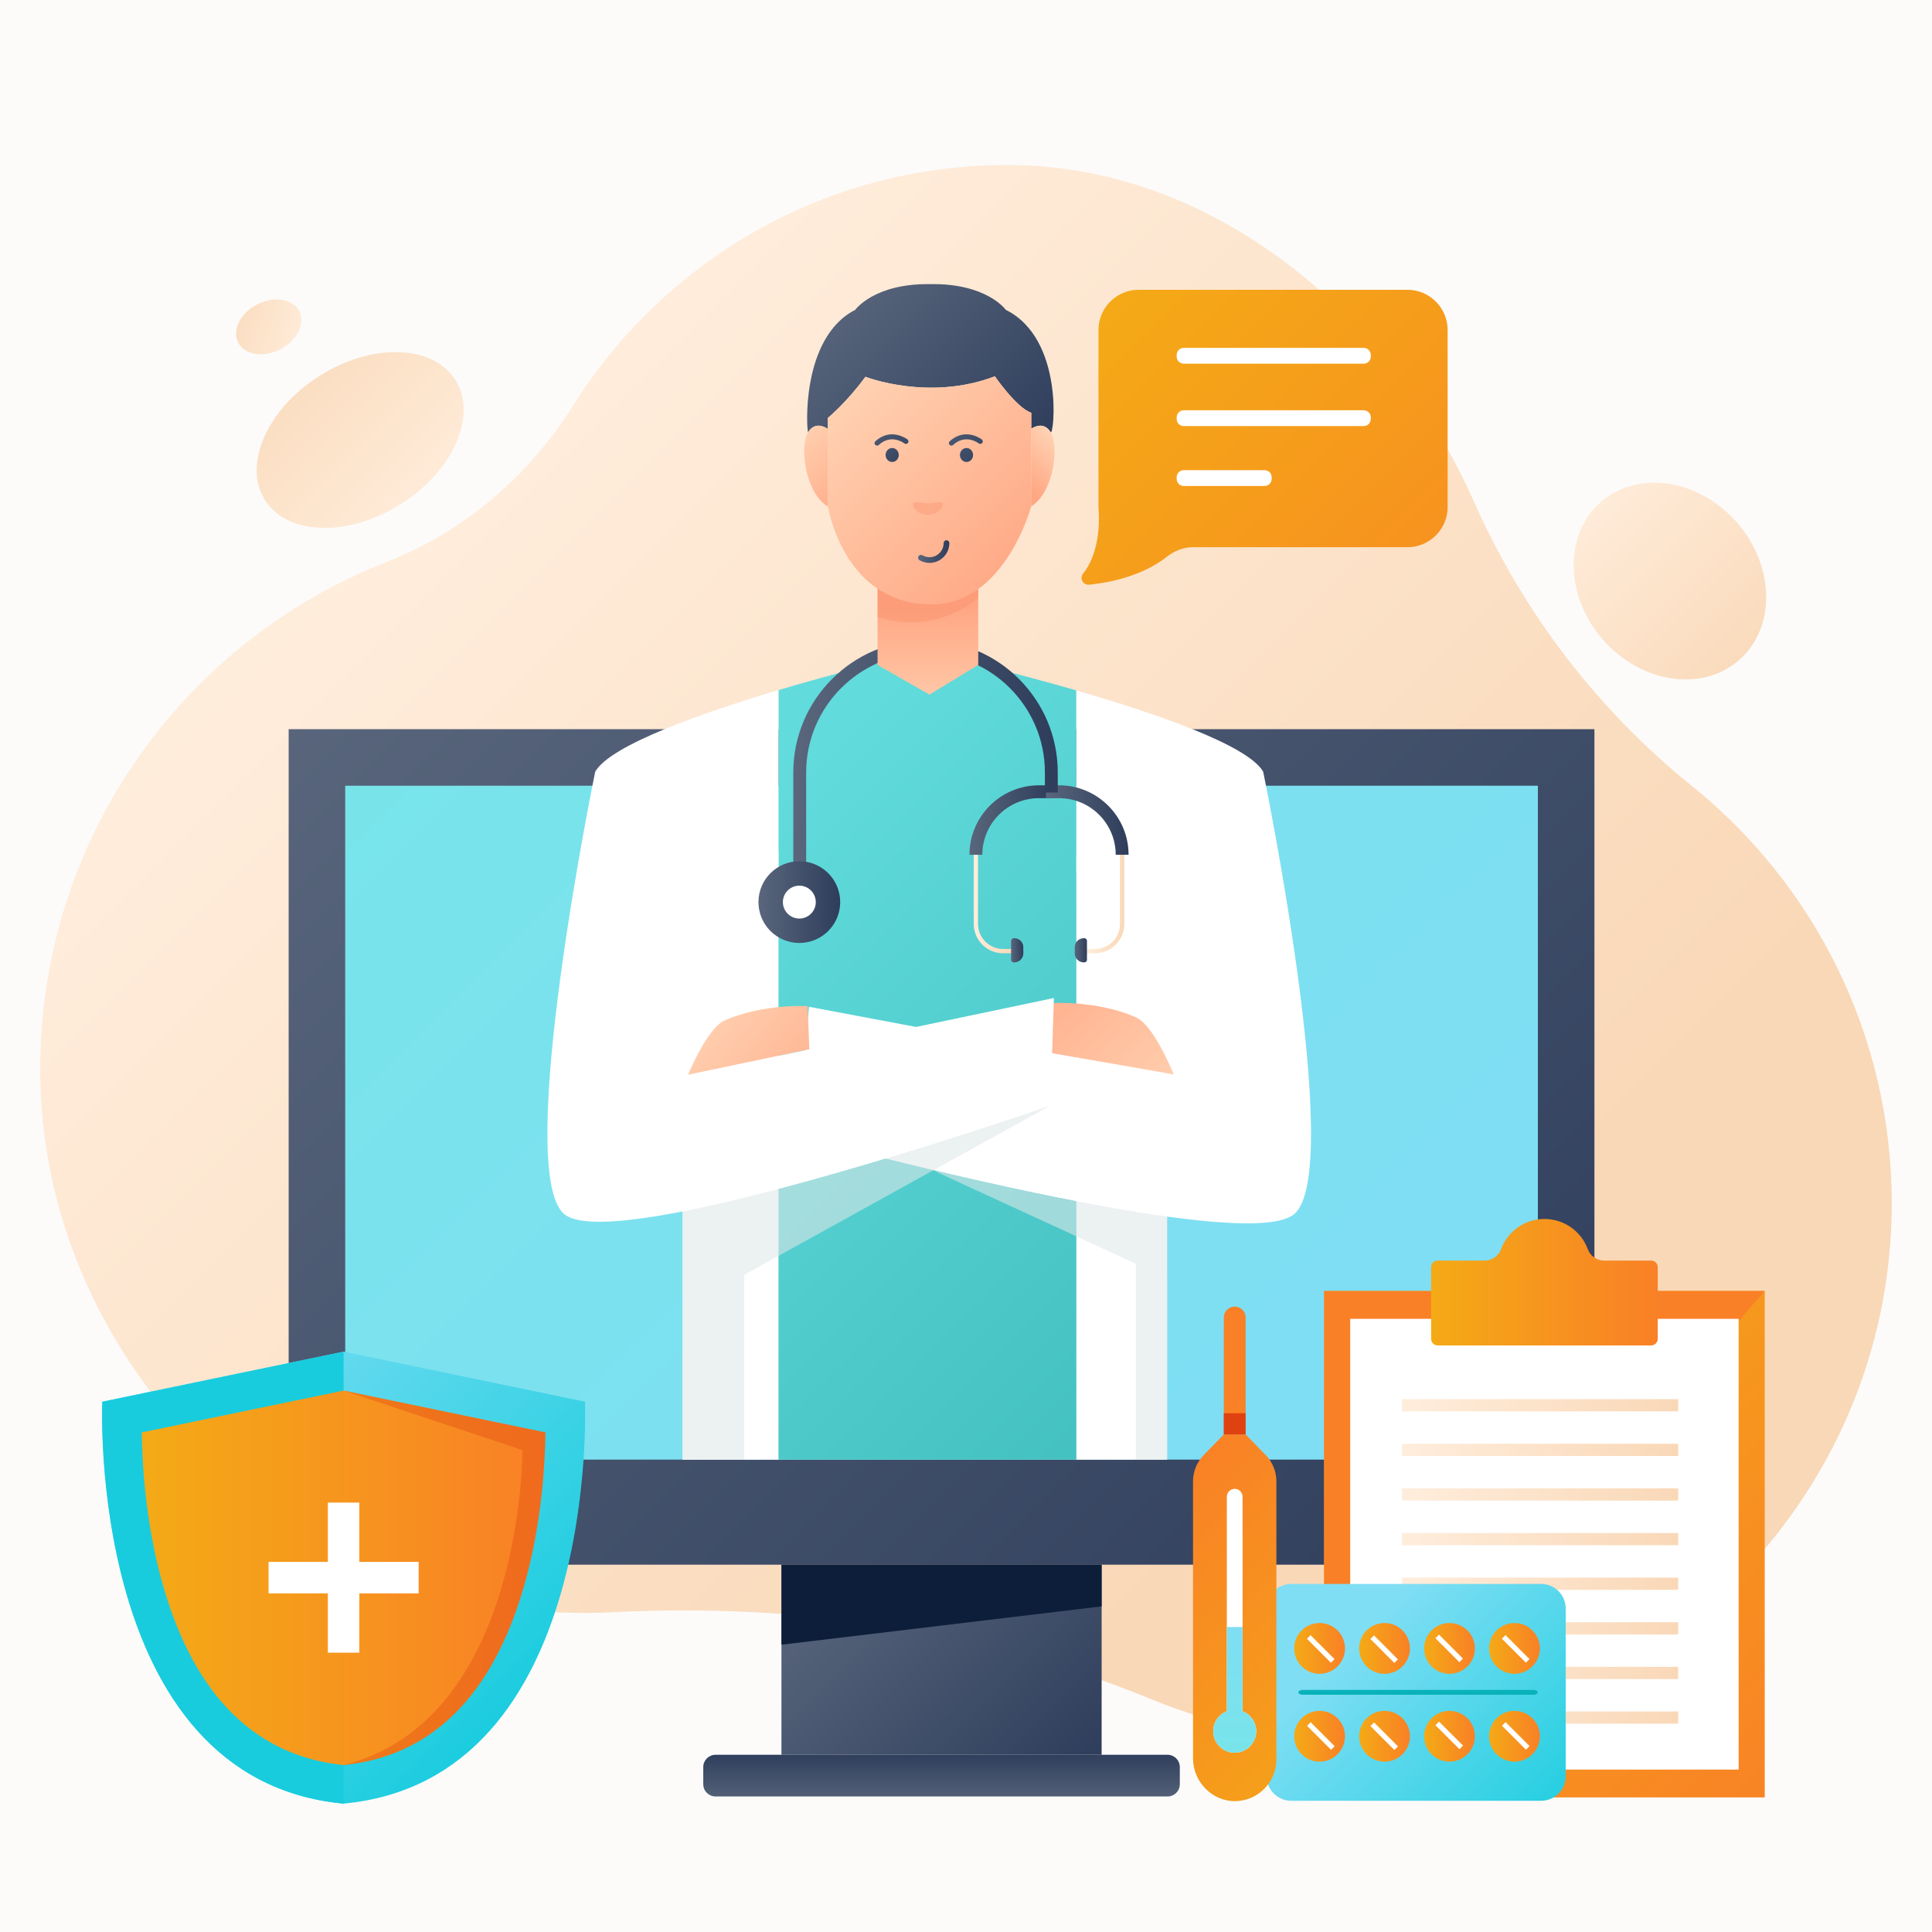 <?xml version="1.0" encoding="utf-8"?>
<!-- Generator: Adobe Illustrator 16.0.0, SVG Export Plug-In . SVG Version: 6.00 Build 0)  -->
<!DOCTYPE svg PUBLIC "-//W3C//DTD SVG 1.1//EN" "http://www.w3.org/Graphics/SVG/1.1/DTD/svg11.dtd">
<svg version="1.1" xmlns="http://www.w3.org/2000/svg" xmlns:xlink="http://www.w3.org/1999/xlink" x="0px" y="0px" width="500px"
	 height="500px" viewBox="0 0 500 500" enable-background="new 0 0 500 500" xml:space="preserve">
<g id="BACKGROUND">
	<rect fill="#FFFFFF" width="500" height="500"/>
	<rect fill="#FCFBFA" width="500" height="500"/>
</g>
<g id="OBJECTS">
	<g>
		<g>
			<linearGradient id="SVGID_1_" gradientUnits="userSpaceOnUse" x1="100.783" y1="128.958" x2="343.688" y2="371.864">
				<stop  offset="0" style="stop-color:#FFEDDC"/>
				<stop  offset="1" style="stop-color:#F9D8B7"/>
			</linearGradient>
			<path fill="url(#SVGID_1_)" d="M437.81,203.367c-24.444-19.685-43.723-45.019-56.436-73.712
				c-20.706-46.74-66.284-86.958-120.623-86.958c-47.38,0-88.95,24.853-112.396,62.232c-11.468,18.284-28.276,32.699-48.379,40.553
				c-53.574,20.934-91.184,73.737-89.51,135.103c2.007,73.612,65.339,135.941,138.973,136.841c3.043,0.037,6.065-0.022,9.062-0.176
				c47.676-2.438,95.488,4.437,139.642,22.585c15.702,6.455,32.85,10.112,50.822,10.353
				c76.951,1.025,140.527-61.589,140.622-138.547C489.643,267.873,469.426,228.828,437.81,203.367z"/>
			<linearGradient id="SVGID_2_" gradientUnits="userSpaceOnUse" x1="408.045" y1="126.248" x2="458.672" y2="176.875">
				<stop  offset="0" style="stop-color:#FFEDDC"/>
				<stop  offset="1" style="stop-color:#F9D8B7"/>
			</linearGradient>
			<path fill="url(#SVGID_2_)" d="M450.076,170.823c9.571-8.38,9.315-24.328-0.571-35.619c-9.887-11.292-25.66-13.651-35.231-5.271
				c-9.57,8.38-9.315,24.328,0.571,35.619C424.731,176.843,440.505,179.203,450.076,170.823z"/>
			<g>
				<linearGradient id="SVGID_3_" gradientUnits="userSpaceOnUse" x1="113.487" y1="134.15" x2="64.136" y2="84.799">
					<stop  offset="0" style="stop-color:#FFEDDC"/>
					<stop  offset="1" style="stop-color:#F9D8B7"/>
				</linearGradient>
				<path fill="url(#SVGID_3_)" d="M117.859,98.346c-5.783-9.181-21.508-9.671-35.121-1.095
					c-13.613,8.576-19.96,22.97-14.177,32.151c5.784,9.181,21.508,9.671,35.122,1.095
					C117.296,121.921,123.643,107.527,117.859,98.346z"/>
				
					<linearGradient id="SVGID_4_" gradientUnits="userSpaceOnUse" x1="89.319" y1="71.285" x2="70.276" y2="52.242" gradientTransform="matrix(0.889 -0.458 0.458 0.889 -31.982 65.545)">
					<stop  offset="0" style="stop-color:#FFEDDC"/>
					<stop  offset="1" style="stop-color:#F9D8B7"/>
				</linearGradient>
				<path fill="url(#SVGID_4_)" d="M77.445,80.516c1.654,3.207-0.544,7.631-4.909,9.882c-4.365,2.251-9.244,1.477-10.898-1.729
					c-1.654-3.207,0.544-7.631,4.909-9.882C70.912,76.536,75.791,77.31,77.445,80.516z"/>
			</g>
		</g>
		<g>
			<g>
				<g>
					<linearGradient id="SVGID_5_" gradientUnits="userSpaceOnUse" x1="97.014" y1="150.168" x2="382.457" y2="435.611">
						<stop  offset="0" style="stop-color:#59667C"/>
						<stop  offset="1" style="stop-color:#2E3D5B"/>
					</linearGradient>
					<rect x="74.705" y="188.713" fill="url(#SVGID_5_)" width="337.931" height="216.224"/>
					<linearGradient id="SVGID_6_" gradientUnits="userSpaceOnUse" x1="121.581" y1="168.457" x2="323.263" y2="370.139">
						<stop  offset="0" style="stop-color:#78E4EA"/>
						<stop  offset="1" style="stop-color:#7FDEF4"/>
					</linearGradient>
					<rect x="89.338" y="203.346" fill="url(#SVGID_6_)" width="308.664" height="174.401"/>
				</g>
				<g>
					<linearGradient id="SVGID_7_" gradientUnits="userSpaceOnUse" x1="214.463" y1="400.33" x2="277.397" y2="463.264">
						<stop  offset="0" style="stop-color:#59667C"/>
						<stop  offset="1" style="stop-color:#2E3D5B"/>
					</linearGradient>
					<rect x="202.238" y="404.937" fill="url(#SVGID_7_)" width="82.864" height="49.2"/>
					<polygon fill="#0D1E3A" points="285.103,415.727 285.103,404.937 202.238,404.937 202.238,425.652 					"/>
					<linearGradient id="SVGID_8_" gradientUnits="userSpaceOnUse" x1="243.67" y1="467.11" x2="243.67" y2="453.479">
						<stop  offset="0" style="stop-color:#59667C"/>
						<stop  offset="1" style="stop-color:#2E3D5B"/>
					</linearGradient>
					<path fill="url(#SVGID_8_)" d="M305.335,457.314v4.438c0,1.756-1.425,3.171-3.17,3.171h-116.99c-1.747,0-3.17-1.415-3.17-3.171
						v-4.438c0-1.756,1.424-3.18,3.17-3.18h116.99C303.91,454.135,305.335,455.559,305.335,457.314z"/>
				</g>
			</g>
			<g>
				<g>
					<g>
						<polygon fill="#FFFFFF" points="253.483,171.958 226.613,171.719 171.196,278.272 176.648,298.719 176.648,377.772 
							239.347,377.772 302.045,377.772 302.045,298.719 307.498,278.272 						"/>
						<linearGradient id="SVGID_9_" gradientUnits="userSpaceOnUse" x1="376.711" y1="414.922" x2="184.076" y2="222.286">
							<stop  offset="0" style="stop-color:#34B2B2"/>
							<stop  offset="1" style="stop-color:#61DBDB"/>
						</linearGradient>
						<path fill="url(#SVGID_9_)" d="M278.558,377.772V178.68c-12.679-3.668-23.302-6.243-25.042-6.659l-0.032-0.062l-26.871-0.239
							c0,0-11.369,2.78-25.141,6.884v199.169h37.875H278.558z"/>
						<path fill="#43C6C9" d="M253.519,172.02c-0.174-0.043-0.26-0.058-0.26-0.058h0.23L253.519,172.02z"/>
						<g>
							<g>
								<path fill="#FFFFFF" d="M334.979,314.169c-5.611,4.848-30.207,1.775-56.419-3.288c-17.426-3.376-35.559-7.616-49.307-11.036
									h-0.014c-13.647-3.375-22.951-5.899-22.951-5.899l2.033-22.13l1.039-11.266l27.711,5.223h0.015l35.199,6.635l6.274,1.184
									l24.842,4.688l-24.842-52.667v-46.927c19.706,5.698,44.359,14.036,48.355,21.033
									C326.916,199.717,348.165,302.803,334.979,314.169z"/>
								<linearGradient id="SVGID_10_" gradientUnits="userSpaceOnUse" x1="224.345" y1="293.462" x2="181.268" y2="259.639">
									<stop  offset="0.086" style="stop-color:#FFA683"/>
									<stop  offset="1" style="stop-color:#FFD3B3"/>
								</linearGradient>
								<path fill="url(#SVGID_10_)" d="M209.452,271.573l-31.392,6.594c1.123-2.65,5.437-12.307,9.493-14.09
									c9.938-4.376,21.468-3.694,21.468-3.694L209.452,271.573z"/>
							</g>
							<g>
								<linearGradient id="SVGID_11_" gradientUnits="userSpaceOnUse" x1="260.275" y1="242.325" x2="302.714" y2="289.55">
									<stop  offset="0.086" style="stop-color:#FFA683"/>
									<stop  offset="1" style="stop-color:#FFD3B3"/>
								</linearGradient>
								<path fill="url(#SVGID_11_)" d="M272.507,259.589c0,0,11.529-0.682,21.468,3.691c4.71,2.073,9.768,14.767,9.768,14.767
									l-31.978-5.574L272.507,259.589z"/>
								<path fill="#FFFFFF" d="M272.748,258.284l-0.462,14.123l-0.447,13.705c0,0-19.143,6.664-42.585,13.732h-0.014
									c-8.916,2.683-18.437,5.425-27.77,7.891c-25.692,6.737-49.87,11.281-55.496,6.434
									c-13.17-11.366,8.064-114.452,8.064-114.452c3.981-6.967,28.087-15.349,47.432-21.119v47.734l-23.918,51.946l23.918-5.02
									l6.852-1.443l28.75-6.043h0.015L272.748,258.284z"/>
							</g>
							<path opacity="0.58" fill="#DFE7E8" d="M271.781,286.142l-79.154,43.767v47.864h-15.983v-64.252
								C213.574,306.308,269.646,286.877,271.781,286.142z"/>
						</g>
						<path opacity="0.58" fill="#DFE7E8" d="M302.045,377.772v-62.922c-7.324-1.01-15.32-2.39-23.484-3.97
							c-12.103-2.353-24.552-5.107-35.645-7.732l-0.981-0.043l52.005,23.932v50.735H302.045z"/>
					</g>
				</g>
				<g>
					<linearGradient id="SVGID_12_" gradientUnits="userSpaceOnUse" x1="252.007" y1="233.955" x2="262.08" y2="233.955">
						<stop  offset="0" style="stop-color:#FFEDDC"/>
						<stop  offset="1" style="stop-color:#F9D8B7"/>
					</linearGradient>
					<path fill="url(#SVGID_12_)" d="M262.08,246.703h-2.492c-4.181,0-7.581-3.401-7.581-7.581v-17.914h1.108v17.914
						c0,3.569,2.903,6.472,6.473,6.472h2.492V246.703z"/>
					<linearGradient id="SVGID_13_" gradientUnits="userSpaceOnUse" x1="250.898" y1="212.224" x2="272.303" y2="212.224">
						<stop  offset="0" style="stop-color:#59667C"/>
						<stop  offset="1" style="stop-color:#2E3D5B"/>
					</linearGradient>
					<path fill="url(#SVGID_13_)" d="M254.225,221.208h-3.327c0-9.907,8.06-17.968,17.968-17.968h3.438v3.327h-3.438
						C260.792,206.567,254.225,213.135,254.225,221.208z"/>
					<linearGradient id="SVGID_14_" gradientUnits="userSpaceOnUse" x1="261.669" y1="245.935" x2="264.831" y2="245.935">
						<stop  offset="0" style="stop-color:#59667C"/>
						<stop  offset="1" style="stop-color:#2E3D5B"/>
					</linearGradient>
					<path fill="url(#SVGID_14_)" d="M262.501,249.064h-0.158c-0.372,0-0.674-0.302-0.674-0.675v-4.907
						c0-0.373,0.302-0.675,0.674-0.675h0.158c1.286,0,2.33,1.043,2.33,2.33v1.598C264.831,248.021,263.787,249.064,262.501,249.064z
						"/>
					<linearGradient id="SVGID_15_" gradientUnits="userSpaceOnUse" x1="280.891" y1="233.955" x2="290.964" y2="233.955">
						<stop  offset="0" style="stop-color:#FFEDDC"/>
						<stop  offset="1" style="stop-color:#F9D8B7"/>
					</linearGradient>
					<path fill="url(#SVGID_15_)" d="M283.383,246.703h-2.492v-1.109h2.492c3.569,0,6.473-2.903,6.473-6.472v-17.914h1.108v17.914
						C290.964,243.302,287.563,246.703,283.383,246.703z"/>
					<linearGradient id="SVGID_16_" gradientUnits="userSpaceOnUse" x1="270.668" y1="212.224" x2="292.073" y2="212.224">
						<stop  offset="0" style="stop-color:#59667C"/>
						<stop  offset="1" style="stop-color:#2E3D5B"/>
					</linearGradient>
					<path fill="url(#SVGID_16_)" d="M292.073,221.208h-3.327c0-8.073-6.567-14.641-14.641-14.641h-3.438v-3.327h3.438
						C284.014,203.24,292.073,211.3,292.073,221.208z"/>
					<linearGradient id="SVGID_17_" gradientUnits="userSpaceOnUse" x1="278.141" y1="245.935" x2="281.302" y2="245.935">
						<stop  offset="0" style="stop-color:#59667C"/>
						<stop  offset="1" style="stop-color:#2E3D5B"/>
					</linearGradient>
					<path fill="url(#SVGID_17_)" d="M280.47,249.064h0.158c0.372,0,0.674-0.302,0.674-0.675v-4.907
						c0-0.373-0.302-0.675-0.674-0.675h-0.158c-1.286,0-2.329,1.043-2.329,2.33v1.598
						C278.141,248.021,279.184,249.064,280.47,249.064z"/>
					<linearGradient id="SVGID_18_" gradientUnits="userSpaceOnUse" x1="205.304" y1="195.303" x2="273.748" y2="195.303">
						<stop  offset="0" style="stop-color:#59667C"/>
						<stop  offset="1" style="stop-color:#2E3D5B"/>
					</linearGradient>
					<path fill="url(#SVGID_18_)" d="M208.631,224.918h-3.327v-25.009c0-18.87,15.352-34.222,34.222-34.222
						c18.87,0,34.222,15.352,34.222,34.222v5.193h-3.327v-5.193c0-17.035-13.859-30.895-30.895-30.895
						c-17.035,0-30.895,13.86-30.895,30.895V224.918z"/>
					<g>
						<linearGradient id="SVGID_19_" gradientUnits="userSpaceOnUse" x1="196.29" y1="233.464" x2="217.444" y2="233.464">
							<stop  offset="0" style="stop-color:#59667C"/>
							<stop  offset="1" style="stop-color:#2E3D5B"/>
						</linearGradient>
						<circle fill="url(#SVGID_19_)" cx="206.867" cy="233.464" r="10.577"/>
						<circle fill="#FFFFFF" cx="206.867" cy="233.464" r="4.258"/>
					</g>
				</g>
				<g>
					<linearGradient id="SVGID_20_" gradientUnits="userSpaceOnUse" x1="215.485" y1="76.116" x2="263.523" y2="124.154">
						<stop  offset="0" style="stop-color:#59667C"/>
						<stop  offset="1" style="stop-color:#2E3D5B"/>
					</linearGradient>
					<path fill="url(#SVGID_20_)" d="M271.896,111.836c-1.558-2.424-3.664-1.731-5.005-0.894v-4.126
						c-3.766-1.211-9.421-9.434-9.421-9.434c-17.065,6.549-33.496,0.13-33.496,0.13c-4.876,6.679-9.737,10.66-9.737,10.66v2.828
						c-1.342-0.879-3.491-1.63-5.092,0.837c-0.317,0.476-2.236-24.271,12.189-31.65c0,0,4.891-6.895,19.475-6.65
						c14.584-0.245,19.488,6.65,19.488,6.65C275.561,87.731,272.762,113.163,271.896,111.836z"/>
					<g>
						<g>
							<linearGradient id="SVGID_21_" gradientUnits="userSpaceOnUse" x1="240.14" y1="153.856" x2="240.14" y2="188.196">
								<stop  offset="0.086" style="stop-color:#FFA683"/>
								<stop  offset="1" style="stop-color:#FFD3B3"/>
							</linearGradient>
							<polygon fill="url(#SVGID_21_)" points="253.167,172.09 240.551,179.769 227.113,172.09 227.113,142.46 253.167,142.46 
															"/>
							<linearGradient id="SVGID_22_" gradientUnits="userSpaceOnUse" x1="266.575" y1="149.474" x2="217.095" y2="99.993">
								<stop  offset="0" style="stop-color:#FFA683"/>
								<stop  offset="1" style="stop-color:#FFD3B3"/>
							</linearGradient>
							<path fill="url(#SVGID_22_)" d="M266.893,106.813v8.037v16.144c0,0-6.793,25.438-25.76,25.438
								c-22.999,0-26.899-25.54-26.899-25.54v-22.724c0,0,4.863-3.979,9.741-10.654c0,0,16.429,6.418,33.501-0.128
								C257.476,97.387,263.123,105.602,266.893,106.813z"/>
						</g>
					</g>
					<g>
						<linearGradient id="SVGID_23_" gradientUnits="userSpaceOnUse" x1="225.659" y1="132.633" x2="204.709" y2="111.683">
							<stop  offset="0.086" style="stop-color:#FFA683"/>
							<stop  offset="1" style="stop-color:#FFD3B3"/>
						</linearGradient>
						<path fill="url(#SVGID_23_)" d="M214.268,131.117c-6.058-3.667-7.358-15.854-5.119-19.289c1.602-2.46,3.749-1.706,5.084-0.835
							v19.903C214.233,130.896,214.245,130.966,214.268,131.117z"/>
						<linearGradient id="SVGID_24_" gradientUnits="userSpaceOnUse" x1="262.864" y1="125.171" x2="274.13" y2="113.905">
							<stop  offset="0.086" style="stop-color:#FFA683"/>
							<stop  offset="1" style="stop-color:#FFD3B3"/>
						</linearGradient>
						<path fill="url(#SVGID_24_)" d="M266.864,131.07c0.011-0.058,0.022-0.081,0.022-0.081v-20.042
							c1.347-0.847,3.447-1.532,5.015,0.882C274.117,115.252,272.84,127.333,266.864,131.07z"/>
					</g>
					<path opacity="0.3" fill="#F48260" d="M253.17,152.437v2.417c-5.258,4.068-14.287,8.596-26.055,4.778v-7.265
						c3.621,2.437,8.216,4.062,14.019,4.062C245.881,156.429,249.862,154.839,253.17,152.437z"/>
					<linearGradient id="SVGID_25_" gradientUnits="userSpaceOnUse" x1="237.599" y1="142.744" x2="245.683" y2="142.744">
						<stop  offset="0" style="stop-color:#59667C"/>
						<stop  offset="1" style="stop-color:#2E3D5B"/>
					</linearGradient>
					<path fill="url(#SVGID_25_)" d="M240.553,145.678c-0.91,0-1.806-0.243-2.59-0.702c-0.351-0.205-0.469-0.655-0.264-1.007
						c0.206-0.349,0.658-0.465,1.007-0.263c0.559,0.328,1.198,0.5,1.847,0.5c2.017,0,3.658-1.641,3.658-3.659
						c0-0.406,0.33-0.736,0.736-0.736c0.407,0,0.736,0.33,0.736,0.736C245.683,143.377,243.381,145.678,240.553,145.678z"/>
					<g>
						<g>
							<linearGradient id="SVGID_26_" gradientUnits="userSpaceOnUse" x1="241.027" y1="108.649" x2="254.942" y2="122.564">
								<stop  offset="0" style="stop-color:#59667C"/>
								<stop  offset="1" style="stop-color:#2E3D5B"/>
							</linearGradient>
							<ellipse fill="url(#SVGID_26_)" cx="250.131" cy="117.753" rx="1.706" ry="1.806"/>
							<linearGradient id="SVGID_27_" gradientUnits="userSpaceOnUse" x1="242.584" y1="107.088" x2="256.502" y2="121.006">
								<stop  offset="0" style="stop-color:#59667C"/>
								<stop  offset="1" style="stop-color:#2E3D5B"/>
							</linearGradient>
							<path fill="url(#SVGID_27_)" d="M246.218,115.329c-0.176,0-0.351-0.071-0.479-0.211c-0.242-0.264-0.223-0.675,0.041-0.917
								c4.073-3.728,8.272-0.501,8.317-0.469c0.279,0.221,0.329,0.627,0.107,0.909c-0.219,0.283-0.629,0.331-0.909,0.112
								c-0.138-0.106-3.392-2.569-6.638,0.405C246.532,115.272,246.376,115.329,246.218,115.329z"/>
						</g>
						<g>
							<linearGradient id="SVGID_28_" gradientUnits="userSpaceOnUse" x1="221.789" y1="108.647" x2="235.708" y2="122.566">
								<stop  offset="0" style="stop-color:#59667C"/>
								<stop  offset="1" style="stop-color:#2E3D5B"/>
							</linearGradient>
							<ellipse fill="url(#SVGID_28_)" cx="230.895" cy="117.753" rx="1.706" ry="1.806"/>
							<linearGradient id="SVGID_29_" gradientUnits="userSpaceOnUse" x1="223.349" y1="107.089" x2="237.267" y2="121.007">
								<stop  offset="0" style="stop-color:#59667C"/>
								<stop  offset="1" style="stop-color:#2E3D5B"/>
							</linearGradient>
							<path fill="url(#SVGID_29_)" d="M226.982,115.329c-0.176,0-0.352-0.071-0.479-0.211c-0.242-0.264-0.223-0.675,0.041-0.917
								c4.072-3.728,8.271-0.501,8.316-0.469c0.28,0.221,0.329,0.627,0.108,0.909c-0.22,0.283-0.63,0.331-0.91,0.112
								c-0.138-0.106-3.393-2.569-6.638,0.405C227.295,115.272,227.14,115.329,226.982,115.329z"/>
						</g>
					</g>
					<path opacity="0.3" fill="#F48260" d="M243.998,130.573c0,1.169-1.725,2.695-3.851,2.695s-3.851-1.525-3.851-2.695
						c0-1.17,1.724-0.321,3.851-0.321S243.998,129.403,243.998,130.573z"/>
				</g>
			</g>
			<g>
				<linearGradient id="SVGID_30_" gradientUnits="userSpaceOnUse" x1="285.842" y1="74.26" x2="421.145" y2="209.564">
					<stop  offset="0" style="stop-color:#F4AA16"/>
					<stop  offset="1" style="stop-color:#F98026"/>
				</linearGradient>
				<path fill="url(#SVGID_30_)" d="M364.258,74.997h-69.586c-5.713,0-10.386,4.673-10.386,10.385v45.849
					c0,0.427,0.033,0.846,0.084,1.26c0.186,3.552-0.104,11.024-4.07,15.969c-0.982,1.225,0.009,3.021,1.571,2.861
					c5.348-0.544,13.75-2.218,20.188-7.288c1.93-1.519,4.271-2.417,6.726-2.417h55.473c5.713,0,10.386-4.674,10.386-10.386V85.382
					C374.644,79.67,369.971,74.997,364.258,74.997z"/>
				<g>
					<path fill="#FFFFFF" d="M352.941,90.03h-46.6c-0.999,0-1.817,0.818-1.817,1.818v0.455c0,1,0.818,1.818,1.817,1.818h46.6
						c0.999,0,1.818-0.818,1.818-1.818v-0.455C354.76,90.849,353.94,90.03,352.941,90.03z"/>
					<path fill="#FFFFFF" d="M352.941,106.179h-46.6c-0.999,0-1.817,0.817-1.817,1.818v0.455c0,1,0.818,1.818,1.817,1.818h46.6
						c0.999,0,1.818-0.818,1.818-1.818v-0.455C354.76,106.996,353.94,106.179,352.941,106.179z"/>
					<path fill="#FFFFFF" d="M327.286,121.68h-20.944c-0.999,0-1.817,0.818-1.817,1.818v0.456c0,1,0.818,1.818,1.817,1.818h20.944
						c1,0,1.817-0.818,1.817-1.818v-0.456C329.104,122.499,328.286,121.68,327.286,121.68z"/>
				</g>
			</g>
			<g>
				<g>
					<g>
						<g>
							<linearGradient id="SVGID_31_" gradientUnits="userSpaceOnUse" x1="139.385" y1="443.549" x2="40.414" y2="344.578">
								<stop  offset="0.01" style="stop-color:#18CCDE"/>
								<stop  offset="1" style="stop-color:#7FDEF4"/>
							</linearGradient>
							<path fill="url(#SVGID_31_)" d="M151.386,362.759l-62.462-12.946l-62.462,12.946c0,0-4.139,97.764,62.462,104.013
								C155.525,460.522,151.386,362.759,151.386,362.759z"/>
						</g>
					</g>
					<path fill="#18CCDE" d="M26.462,362.758c0,0-4.139,97.765,62.462,104.014V349.813L26.462,362.758z"/>
					<g>
						<linearGradient id="SVGID_32_" gradientUnits="userSpaceOnUse" x1="36.692" y1="408.34" x2="141.155" y2="408.34">
							<stop  offset="0" style="stop-color:#F4AA16"/>
							<stop  offset="1" style="stop-color:#F98026"/>
						</linearGradient>
						<path fill="url(#SVGID_32_)" d="M88.924,456.8c-22.706-2.334-38.377-17.791-46.58-45.954
							c-4.786-16.435-5.569-32.737-5.652-40.141l52.232-10.825l52.23,10.825c-0.082,7.402-0.866,23.706-5.652,40.141
							C127.301,439.009,111.63,454.466,88.924,456.8z"/>
						<path opacity="0.34" fill="#E04110" d="M88.924,456.8c22.706-2.334,38.377-17.791,46.579-45.954
							c4.786-16.435,5.57-32.738,5.652-40.141l-52.23-10.825l46.272,15.386C135.197,375.266,135.572,445.107,88.924,456.8z"/>
						<polygon fill="#FFFFFF" points="108.346,404.217 92.999,404.217 92.999,388.87 84.849,388.87 84.849,404.217 69.502,404.217 
							69.502,412.367 84.849,412.367 84.849,427.714 92.999,427.714 92.999,412.367 108.346,412.367 						"/>
					</g>
				</g>
				<g>
					<linearGradient id="SVGID_33_" gradientUnits="userSpaceOnUse" x1="338.022" y1="337.963" x2="474.27" y2="474.211">
						<stop  offset="0" style="stop-color:#F4AA16"/>
						<stop  offset="1" style="stop-color:#F98026"/>
					</linearGradient>
					<rect x="342.683" y="334.104" fill="url(#SVGID_33_)" width="114.025" height="131.063"/>
					<polygon fill="#F98026" points="456.708,334.104 342.683,334.104 342.683,465.168 					"/>
					<rect x="349.434" y="341.307" fill="#FFFFFF" width="100.523" height="116.661"/>
					<g>
						<linearGradient id="SVGID_34_" gradientUnits="userSpaceOnUse" x1="362.836" y1="363.682" x2="434.313" y2="363.682">
							<stop  offset="0" style="stop-color:#FFEDDC"/>
							<stop  offset="1" style="stop-color:#F9D8B7"/>
						</linearGradient>
						<rect x="362.836" y="362.101" fill="url(#SVGID_34_)" width="71.478" height="3.161"/>
						<linearGradient id="SVGID_35_" gradientUnits="userSpaceOnUse" x1="362.836" y1="375.228" x2="434.313" y2="375.228">
							<stop  offset="0" style="stop-color:#FFEDDC"/>
							<stop  offset="1" style="stop-color:#F9D8B7"/>
						</linearGradient>
						<rect x="362.836" y="373.646" fill="url(#SVGID_35_)" width="71.478" height="3.162"/>
						<linearGradient id="SVGID_36_" gradientUnits="userSpaceOnUse" x1="362.836" y1="386.773" x2="434.313" y2="386.773">
							<stop  offset="0" style="stop-color:#FFEDDC"/>
							<stop  offset="1" style="stop-color:#F9D8B7"/>
						</linearGradient>
						<rect x="362.836" y="385.193" fill="url(#SVGID_36_)" width="71.478" height="3.161"/>
						<linearGradient id="SVGID_37_" gradientUnits="userSpaceOnUse" x1="362.836" y1="398.32" x2="434.313" y2="398.32">
							<stop  offset="0" style="stop-color:#FFEDDC"/>
							<stop  offset="1" style="stop-color:#F9D8B7"/>
						</linearGradient>
						<rect x="362.836" y="396.74" fill="url(#SVGID_37_)" width="71.478" height="3.161"/>
						<linearGradient id="SVGID_38_" gradientUnits="userSpaceOnUse" x1="362.836" y1="409.867" x2="434.313" y2="409.867">
							<stop  offset="0" style="stop-color:#FFEDDC"/>
							<stop  offset="1" style="stop-color:#F9D8B7"/>
						</linearGradient>
						<rect x="362.836" y="408.287" fill="url(#SVGID_38_)" width="71.478" height="3.161"/>
						<linearGradient id="SVGID_39_" gradientUnits="userSpaceOnUse" x1="362.836" y1="421.414" x2="434.313" y2="421.414">
							<stop  offset="0" style="stop-color:#FFEDDC"/>
							<stop  offset="1" style="stop-color:#F9D8B7"/>
						</linearGradient>
						<rect x="362.836" y="419.833" fill="url(#SVGID_39_)" width="71.478" height="3.162"/>
						<linearGradient id="SVGID_40_" gradientUnits="userSpaceOnUse" x1="362.836" y1="432.96" x2="434.313" y2="432.96">
							<stop  offset="0" style="stop-color:#FFEDDC"/>
							<stop  offset="1" style="stop-color:#F9D8B7"/>
						</linearGradient>
						<rect x="362.836" y="431.38" fill="url(#SVGID_40_)" width="71.478" height="3.16"/>
						<linearGradient id="SVGID_41_" gradientUnits="userSpaceOnUse" x1="362.836" y1="444.507" x2="434.313" y2="444.507">
							<stop  offset="0" style="stop-color:#FFEDDC"/>
							<stop  offset="1" style="stop-color:#F9D8B7"/>
						</linearGradient>
						<rect x="362.836" y="442.927" fill="url(#SVGID_41_)" width="71.478" height="3.16"/>
					</g>
					<linearGradient id="SVGID_42_" gradientUnits="userSpaceOnUse" x1="370.37" y1="331.83" x2="429.022" y2="331.83">
						<stop  offset="0" style="stop-color:#F4AA16"/>
						<stop  offset="1" style="stop-color:#F98026"/>
					</linearGradient>
					<path fill="url(#SVGID_42_)" d="M415.179,326.241c-1.898,0-3.605-1.175-4.262-2.956c-1.684-4.564-6.072-7.819-11.222-7.819
						c-5.15,0-9.538,3.255-11.223,7.819c-0.656,1.781-2.362,2.956-4.261,2.956h-12.146c-0.938,0-1.696,0.76-1.696,1.696v18.56
						c0,0.938,0.759,1.698,1.696,1.698h55.258c0.937,0,1.697-0.761,1.697-1.698v-18.56c0-0.937-0.761-1.696-1.697-1.696H415.179z"/>
				</g>
				<g>
					<linearGradient id="SVGID_43_" gradientUnits="userSpaceOnUse" x1="407.018" y1="478.492" x2="351.813" y2="423.288">
						<stop  offset="0.01" style="stop-color:#18CCDE"/>
						<stop  offset="1" style="stop-color:#7FDEF4"/>
					</linearGradient>
					<path fill="url(#SVGID_43_)" d="M327.801,416.282v43.39c0,3.514,2.85,6.363,6.364,6.363h64.675c3.515,0,6.363-2.85,6.363-6.363
						v-43.39c0-3.515-2.849-6.364-6.363-6.364h-64.675C330.65,409.918,327.801,412.768,327.801,416.282z"/>
					<g>
						<g>
							<g>
								<linearGradient id="SVGID_44_" gradientUnits="userSpaceOnUse" x1="334.937" y1="449.346" x2="348.083" y2="449.346">
									<stop  offset="0" style="stop-color:#F4AA16"/>
									<stop  offset="1" style="stop-color:#F98026"/>
								</linearGradient>
								<circle fill="url(#SVGID_44_)" cx="341.51" cy="449.346" r="6.573"/>
								
									<rect x="340.848" y="444.958" transform="matrix(0.707 -0.708 0.708 0.707 -217.749 373.386)" fill="#FFFFFF" width="1.324" height="8.773"/>
							</g>
							<g>
								<linearGradient id="SVGID_45_" gradientUnits="userSpaceOnUse" x1="351.747" y1="449.346" x2="364.894" y2="449.346">
									<stop  offset="0" style="stop-color:#F4AA16"/>
									<stop  offset="1" style="stop-color:#F98026"/>
								</linearGradient>
								<circle fill="url(#SVGID_45_)" cx="358.321" cy="449.346" r="6.573"/>
								
									<rect x="357.659" y="444.958" transform="matrix(0.707 -0.707 0.707 0.707 -212.785 384.981)" fill="#FFFFFF" width="1.324" height="8.773"/>
							</g>
							<g>
								<linearGradient id="SVGID_46_" gradientUnits="userSpaceOnUse" x1="368.558" y1="449.346" x2="381.705" y2="449.346">
									<stop  offset="0" style="stop-color:#F4AA16"/>
									<stop  offset="1" style="stop-color:#F98026"/>
								</linearGradient>
								<circle fill="url(#SVGID_46_)" cx="375.131" cy="449.346" r="6.573"/>
								
									<rect x="374.469" y="444.958" transform="matrix(0.706 -0.708 0.708 0.706 -207.916 397.476)" fill="#FFFFFF" width="1.323" height="8.774"/>
							</g>
							<g>
								<linearGradient id="SVGID_47_" gradientUnits="userSpaceOnUse" x1="385.369" y1="449.346" x2="398.516" y2="449.346">
									<stop  offset="0" style="stop-color:#F4AA16"/>
									<stop  offset="1" style="stop-color:#F98026"/>
								</linearGradient>
								<circle fill="url(#SVGID_47_)" cx="391.942" cy="449.346" r="6.573"/>
								
									<rect x="391.281" y="444.958" transform="matrix(0.707 -0.708 0.708 0.707 -202.958 409.065)" fill="#FFFFFF" width="1.324" height="8.773"/>
							</g>
						</g>
						<g>
							<g>
								<linearGradient id="SVGID_48_" gradientUnits="userSpaceOnUse" x1="334.937" y1="426.609" x2="348.083" y2="426.609">
									<stop  offset="0" style="stop-color:#F4AA16"/>
									<stop  offset="1" style="stop-color:#F98026"/>
								</linearGradient>
								<circle fill="url(#SVGID_48_)" cx="341.51" cy="426.609" r="6.574"/>
								
									<rect x="340.849" y="422.222" transform="matrix(0.708 -0.707 0.707 0.708 -201.6 366.151)" fill="#FFFFFF" width="1.322" height="8.772"/>
							</g>
							<g>
								<linearGradient id="SVGID_49_" gradientUnits="userSpaceOnUse" x1="351.747" y1="426.609" x2="364.894" y2="426.609">
									<stop  offset="0" style="stop-color:#F4AA16"/>
									<stop  offset="1" style="stop-color:#F98026"/>
								</linearGradient>
								<circle fill="url(#SVGID_49_)" cx="358.321" cy="426.609" r="6.574"/>
								
									<rect x="357.66" y="422.223" transform="matrix(0.708 -0.706 0.706 0.708 -196.657 377.743)" fill="#FFFFFF" width="1.323" height="8.771"/>
							</g>
							<g>
								<linearGradient id="SVGID_50_" gradientUnits="userSpaceOnUse" x1="368.558" y1="426.609" x2="381.705" y2="426.609">
									<stop  offset="0" style="stop-color:#F4AA16"/>
									<stop  offset="1" style="stop-color:#F98026"/>
								</linearGradient>
								<circle fill="url(#SVGID_50_)" cx="375.131" cy="426.609" r="6.574"/>
								
									<rect x="374.47" y="422.222" transform="matrix(0.707 -0.707 0.707 0.707 -191.784 390.208)" fill="#FFFFFF" width="1.322" height="8.773"/>
							</g>
							<g>
								<linearGradient id="SVGID_51_" gradientUnits="userSpaceOnUse" x1="385.369" y1="426.609" x2="398.516" y2="426.609">
									<stop  offset="0" style="stop-color:#F4AA16"/>
									<stop  offset="1" style="stop-color:#F98026"/>
								</linearGradient>
								<circle fill="url(#SVGID_51_)" cx="391.942" cy="426.609" r="6.574"/>
								
									<rect x="391.281" y="422.222" transform="matrix(0.708 -0.707 0.707 0.708 -186.847 401.794)" fill="#FFFFFF" width="1.322" height="8.772"/>
							</g>
						</g>
					</g>
					<path fill="#09B2BA" d="M336.024,437.977L336.024,437.977c0,0.348,0.488,0.629,1.09,0.629h59.744
						c0.602,0,1.089-0.281,1.089-0.629l0,0c0-0.347-0.487-0.627-1.089-0.627h-59.744C336.513,437.35,336.024,437.63,336.024,437.977
						z"/>
				</g>
				<g>
					<linearGradient id="SVGID_52_" gradientUnits="userSpaceOnUse" x1="365.301" y1="465.199" x2="290.775" y2="390.674">
						<stop  offset="0" style="stop-color:#F4AA16"/>
						<stop  offset="1" style="stop-color:#F98026"/>
					</linearGradient>
					<path fill="url(#SVGID_52_)" d="M322.361,371.232h-5.64l-5.203,5.341c-1.772,1.819-2.764,4.259-2.764,6.798v71.692
						c0,6.048,4.947,11.183,10.992,11.068c5.864-0.109,10.582-4.896,10.582-10.785v-71.976c0-2.539-0.991-4.979-2.764-6.798
						L322.361,371.232z"/>
					<linearGradient id="SVGID_53_" gradientUnits="userSpaceOnUse" x1="397.261" y1="433.233" x2="322.738" y2="358.711">
						<stop  offset="0" style="stop-color:#F4AA16"/>
						<stop  offset="1" style="stop-color:#F98026"/>
					</linearGradient>
					<path fill="url(#SVGID_53_)" d="M316.722,340.964v30.269h5.64v-30.269c0-1.557-1.263-2.819-2.819-2.819l0,0
						C317.984,338.145,316.722,339.407,316.722,340.964z"/>
					<rect x="316.722" y="365.744" fill="#E04110" width="5.64" height="5.488"/>
					<path fill="#FFFFFF" d="M321.581,442.864V387.35c0-1.126-0.913-2.039-2.039-2.039s-2.039,0.913-2.039,2.039v55.515
						c-2.064,0.813-3.528,2.822-3.528,5.175c0,3.075,2.493,5.566,5.567,5.566s5.566-2.491,5.566-5.566
						C325.108,445.687,323.646,443.678,321.581,442.864z"/>
					<linearGradient id="SVGID_54_" gradientUnits="userSpaceOnUse" x1="319.541" y1="452.285" x2="319.541" y2="420.634">
						<stop  offset="0" style="stop-color:#78E4EA"/>
						<stop  offset="1" style="stop-color:#7FDEF4"/>
					</linearGradient>
					<path fill="url(#SVGID_54_)" d="M321.581,442.864V421.06h-4.078v21.805c-2.064,0.813-3.528,2.822-3.528,5.175
						c0,3.075,2.493,5.566,5.567,5.566s5.566-2.491,5.566-5.566C325.108,445.687,323.646,443.678,321.581,442.864z"/>
				</g>
			</g>
		</g>
	</g>
</g>
</svg>
